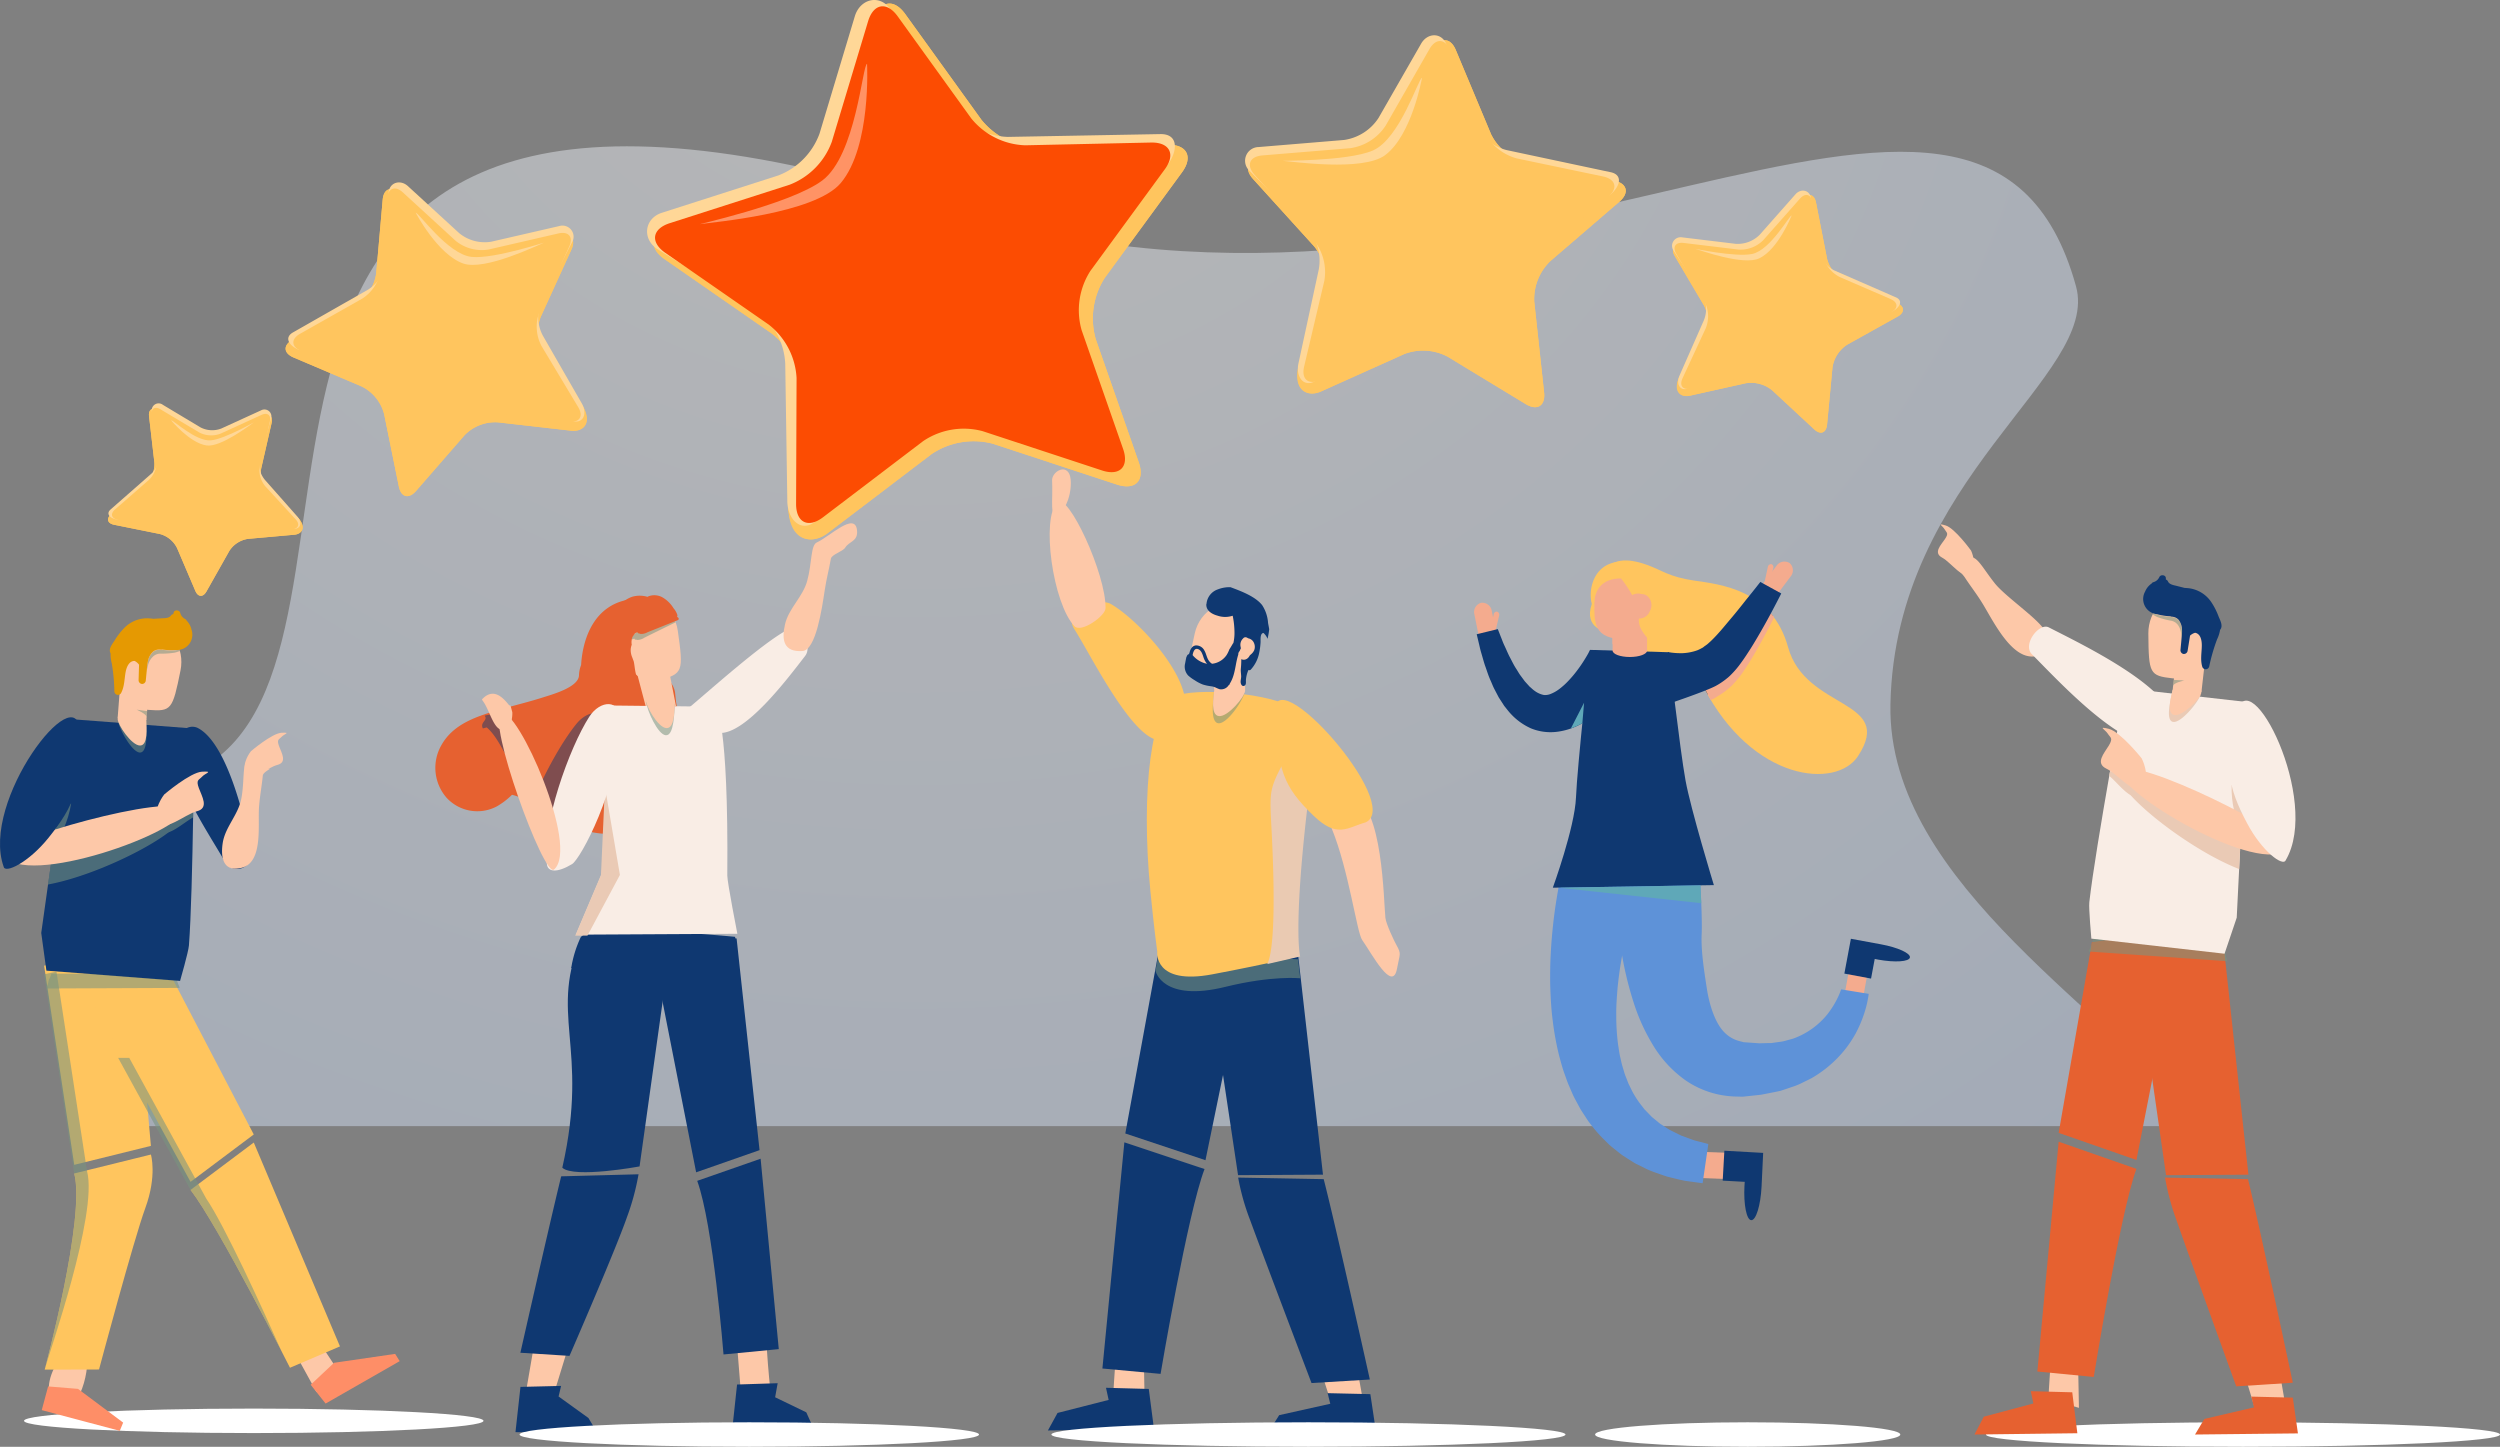 <svg xmlns="http://www.w3.org/2000/svg" xmlns:xlink="http://www.w3.org/1999/xlink" width="622.003" height="359.959" viewBox="0 0 622.003 359.959"><rect x="0" y="0" width="622.003" height="359.959" fill="#808080" stroke="none"/><defs><style>.a{opacity:0.43;}.b{fill:url(#a);}.c{fill:#fdc8a8;}.d{fill:#ffc55e;}.e,.l{fill:#0f3871;}.f,.h,.r{fill:#7a947f;}.f,.q{opacity:0.57;}.g{fill:#eacab2;}.h,.t{opacity:0.55;}.i{fill:#e66130;}.j{fill:#f9ede5;}.k{fill:#eacab5;}.l{opacity:0.48;}.m{fill:#f4ab8e;}.n{fill:#5e92d8;}.o{fill:#5fa8b8;}.p{fill:url(#b);}.s{fill:#fe8e67;}.u{fill:#e59902;}.v{fill:url(#c);}.w{fill:url(#d);}.x{fill:url(#e);}.y{fill:url(#f);}.z{fill:#ffd797;}.aa{fill:#fc4c02;}.ab{fill:#ff9365;}</style><radialGradient id="a" cx="0.368" cy="0.136" r="1.88" gradientTransform="translate(0.231 -0.122) scale(0.486 0.766)" gradientUnits="objectBoundingBox"><stop offset="0" stop-color="#fff"/><stop offset="0.784" stop-color="#d8e7ff"/><stop offset="1" stop-color="#cce0ff"/></radialGradient><linearGradient id="b" x1="-22.006" y1="0.5" x2="-19.833" y2="0.5" gradientUnits="objectBoundingBox"><stop offset="0" stop-color="#d6edff"/><stop offset="0.378" stop-color="#d9eeff"/><stop offset="0.637" stop-color="#e2f2ff"/><stop offset="0.861" stop-color="#f1f9ff"/><stop offset="1" stop-color="#fff"/></linearGradient><linearGradient id="c" x1="-15.339" y1="0.5" x2="-13.166" y2="0.5" xlink:href="#b"/><linearGradient id="d" x1="-17.402" y1="0.5" x2="-15.229" y2="0.5" xlink:href="#b"/><linearGradient id="e" x1="-20.783" y1="0.5" x2="-18.609" y2="0.5" xlink:href="#b"/><linearGradient id="f" x1="-27.272" y1="0.5" x2="-25.099" y2="0.5" xlink:href="#b"/></defs><g transform="translate(-324.931 -35.563)"><g class="a" transform="translate(354.12 71.962)"><path class="b" d="M365.639,322.366H877.311c-19-27.1-77.6-59.743-76.722-104.884,1.091-56.528,52.281-81.941,46.168-104.08-23.612-85.536-140.093,25.388-279.61-19.347C360.758,27.874,431.245,193.228,384.728,230.4,337.556,268.079,372.075,268.689,365.639,322.366Z" transform="translate(-359.435 -78.589)"/></g><g transform="translate(324.931 35.563)"><path class="c" d="M703.67,428.722l8.35-3.232,1.5,8.324-7.258,3Z" transform="translate(-374.575 -86.266)"/><path class="c" d="M645.48,415.733c1.4-.262,5.727.947,5.727.947l.338,17.444-7.825-2.174C643.72,431.942,644.481,415.919,645.48,415.733Z" transform="translate(-366.741 -84.757)"/><path class="d" d="M641.278,208.023c6.421,3.705,18.205,16.243,18.544,24.635a4.067,4.067,0,0,1-1.557,3.181c-.609,1.024-3.587,6.066-4.534,6.108-6.9.3-17.495-21.386-21.539-27.672C629.037,209.351,638.317,206.314,641.278,208.023Z" transform="translate(-364.897 -57.747)"/><path class="c" d="M631.6,209.88c-5.38-5.651-8.375-26.919-4.238-30.878,2.614-2.5,12.106,17.842,11.971,26.394C639.294,207.333,633.254,211.622,631.6,209.88Z" transform="translate(-364.271 -54.071)"/><path class="c" d="M630.742,175.318s.711-3.8-.753-5.008-3.832.66-3.739,2.386c.262,4.974-.761,9.788,1.624,8.206S630.742,175.318,630.742,175.318Z" transform="translate(-364.486 -53.124)"/><path class="c" d="M666.722,215.535c-2.259,10.076-2.166,10.634,3.841,12.977,4.154,1.624,9.17-1.565,11.2-7.115s.313-11.361-3.841-12.977S668.017,209.748,666.722,215.535Z" transform="translate(-369.455 -57.98)"/><path class="e" d="M669.19,304.477l8.62,57.484,21.132-.127-6.6-58.3Z" transform="translate(-369.782 -69.578)"/><path class="e" d="M700.365,371.219l-21.285-.389a58.352,58.352,0,0,0,3.045,10.752c3.054,8.358,15.211,40.37,15.211,40.37l14.508-.88C711.853,421.072,703.478,383.359,700.365,371.219Z" transform="translate(-371.027 -77.847)"/><path class="e" d="M655.373,304.685l-8.553,46.706,19.948,6.649,11.624-56.46Z" transform="translate(-366.844 -69.378)"/><path class="e" d="M665.773,367.109l-19.948-6.649-5.465,56.274,14.475,1.337C654.835,418.062,661.577,378.082,665.773,367.109Z" transform="translate(-366.082 -76.249)"/><path class="c" d="M672.608,230.463l7.7.076-.068-15.583-7.7-.076Z" transform="translate(-370.522 -58.945)"/><path class="f" d="M656.177,308.42l34.677,1.506.541,4.729s-6.988-.736-18.645,2.14c-15.684,3.866-17.359-3.984-17.359-3.984S655.982,309.63,656.177,308.42Z" transform="translate(-367.898 -71.26)"/><path class="d" d="M655.446,297.128s-.973,8.4,13.739,5.6c16.014-3.046,21.4-4.526,21.4-4.526s-.778-2.183-.22-12.8,3.68-43.483.626-47.527c-3.587-4.737-23.755-6.607-30.4-4.611s-9.28,23.67-6.861,48.7C654.609,291.012,655.446,297.128,655.446,297.128Z" transform="translate(-367.519 -60.322)"/><path class="g" d="M695.777,246.13a50.085,50.085,0,0,0-5.719,9.4c-1.489,3.333-1.565,5.059-1.379,9.788.093,2.394,1.971,31.013-.88,36.876l8.172-1.878s-1.76-6.548,1.819-37.316Z" transform="translate(-372.493 -62.337)"/><path class="c" d="M722.216,305.636c-1.108,6.133-6.209-3.6-8.671-7.089-1.345-1.9-3.282-17.224-7.605-27.824-2.013-4.924-.99-9.1,5.211-7.749,7.546,1.641,7.741,26.259,8.172,30.083.161,1.421,2.064,5.541,2.783,6.819C723.35,302.091,722.885,301.956,722.216,305.636Z" transform="translate(-374.631 -64.669)"/><path class="d" d="M712.309,265.995c-4.661,1.32-7.022,4.044-12.969-1.658-7.639-7.335-8.866-11.4-9.653-25.532C688.892,224.491,721.868,261.587,712.309,265.995Z" transform="translate(-372.531 -61.392)"/><path class="h" d="M672.565,233.26l7.555.634c-.761,2.419-4.441,7.665-6.472,7.5-2.225-.186-1.244-6.1-1.1-8.054A.246.246,0,0,0,672.565,233.26Z" transform="translate(-370.477 -61.444)"/><path class="c" d="M680.269,233.01c-.118,1.54-4.247,6.48-6.472,6.294s-1.345-4.831-1.227-6.37,1.963-2.166,4.188-1.98S680.387,231.47,680.269,233.01Z" transform="translate(-370.488 -61.135)"/><path class="h" d="M673.838,230.33l2.487,1.421s-2.9-.8-3.342-.118S673.838,230.33,673.838,230.33Z" transform="translate(-370.626 -61.147)"/><path class="e" d="M713.253,434.475l1.311,8.764-26.394.271,2.394-3.807,12.715-2.834-.66-2.639Z" transform="translate(-372.305 -87.612)"/><path class="e" d="M649.852,432.938l1.3,10.016-26.394.313,2.394-4.357,12.715-3.24-.66-3.02Z" transform="translate(-364.035 -87.369)"/><path class="e" d="M672.275,203.954a7.786,7.786,0,0,1,3.113-.524c2.521.947,6.1,2.25,7.851,4.441a9.186,9.186,0,0,1,1.48,4.391c.042.338.186.964.288,1.616a18.321,18.321,0,0,1-.414,2.394,3.829,3.829,0,0,0-.6-1.032,4.241,4.241,0,0,0-.431-.44c-.008,0-.017.008-.025.008-.846.186-.643,1.667-.677,2.31a17.5,17.5,0,0,1-.33,2.58,8.672,8.672,0,0,1-2.107,4.238.481.481,0,0,1-.575.085,7.45,7.45,0,0,0-.626,2.428c-.042.474.135,1.235-.372,1.489-.592.3-.914-.381-.947-.846-.034-.533.152-1.032.127-1.557-.025-.567-.119-1.125-.093-1.692a25.028,25.028,0,0,0,.127-2.521c.042.017.076.042.118.059a1.423,1.423,0,0,0,1.007,0A1.737,1.737,0,0,0,680,220.7c.076-.118.144-.237.228-.355.11-.093.22-.186.322-.279a2.905,2.905,0,0,0,.719-.947,2.351,2.351,0,0,0-.034-1.777,1.907,1.907,0,0,0-1.455-1.193,2.2,2.2,0,0,0-.389-.211.725.725,0,0,0-.871.237,2.133,2.133,0,0,0-.651,1.937v.025a.108.108,0,0,0,.008.051.43.43,0,0,1,.008.178.311.311,0,0,1,.025.372,4.844,4.844,0,0,0-.254.567,1.5,1.5,0,0,0-.262.389,1.052,1.052,0,0,0-.076.482c-.753,2.31-.719,4.89-1.98,7.022-.042.068-.085.135-.127.195a.369.369,0,0,1-.254.364,2.211,2.211,0,0,1-2.276,1.057,8.679,8.679,0,0,1-1.117-.474,4.52,4.52,0,0,0-1.007-.262,11.588,11.588,0,0,1-2.073-.44,10.055,10.055,0,0,1-2-1.049,10.192,10.192,0,0,1-1.624-1.176,3.256,3.256,0,0,1-.761-3.071c.085-.516.195-1.024.3-1.531a2.735,2.735,0,0,0,.254-.525,2.967,2.967,0,0,0,.812-.634,6.279,6.279,0,0,0,3.494,2.69,5.037,5.037,0,0,0,5.44-2.022,7.531,7.531,0,0,0,.7-1.438c.313-.457.592-.947.854-1.4a.372.372,0,0,1,.135-.144,11.15,11.15,0,0,0,.279-2.809,21.128,21.128,0,0,0-.44-3.985.107.107,0,0,1-.051-.008,5.842,5.842,0,0,1-3.722-.025c-1.362-.372-2.842-1.21-2.792-2.783a.4.4,0,0,1,.051-.186A4.168,4.168,0,0,1,672.275,203.954Z" transform="translate(-369.228 -57.332)"/><path class="e" d="M667.091,220.367a2.269,2.269,0,0,1,2.14,1.218c.5.821.592,1.819,1.151,2.606a3.954,3.954,0,0,0,2.25,1.447c.55.152.245.947-.3.8a5.076,5.076,0,0,1-2.039-1.091,4.832,4.832,0,0,1-1.277-2.09c-.237-.694-.491-1.6-1.235-1.937-.956-.44-1.269.609-1.43,1.294-.127.533-.948.195-.829-.33C665.721,221.45,666.1,220.5,667.091,220.367Z" transform="translate(-369.604 -59.78)"/><path class="i" d="M500.392,220.506c9.145-1.692,5.854-15.735-3.249-14.052-7.986,1.48-11.184,8.959-11.624,16.26a7.456,7.456,0,0,0-.525,2.555c-.1,2.995-6.8,4.788-9.086,5.524-4.8,1.531-9.737,2.555-14.5,4.2-4.348,1.5-8.333,3.511-10.659,7.665a11.312,11.312,0,0,0,1.328,13.087,10.375,10.375,0,0,0,12.4,2.166,17.876,17.876,0,0,0,3.849-2.927c2.758.626,5.287,2.453,7.758,3.976,4.441,2.732,9.137,5.169,14.415,5.66,10.558.99,20.075-6.319,22.689-16.387a7,7,0,0,0-4.145-8.417,7.375,7.375,0,0,0-1.21-1.785,5.5,5.5,0,0,0,.465-.694c.245-.558.5-1.125.744-1.683a7.239,7.239,0,0,0,.118-3.68c-.093-.854-.186-1.709-.279-2.555a5.457,5.457,0,0,0-1.252-2.589,5.344,5.344,0,0,0-2.03-1.946,5.465,5.465,0,0,0-2.6-.9,5.384,5.384,0,0,0-2.766.034c-.118.034-.237.076-.355.11a20.723,20.723,0,0,1,.2-2.648c.085-.33.161-.668.228-1.007C500.68,219.922,500.705,219.939,500.392,220.506Z" transform="translate(-340.942 -57.238)"/><path class="j" d="M546.342,215.619c-6.277,3.375-18.916,14.737-24.939,19.787-.914.77,4.881,3.274,5.7,4a3.2,3.2,0,0,0,2.318,1.819c6.548.465,16.979-13.426,21.4-19.144C552.906,219.392,549.235,214.063,546.342,215.619Z" transform="translate(-350.512 -58.871)"/><path class="c" d="M485.708,421.135l-7.927-3.215L475.04,433.9l6.48.88Z" transform="translate(-344.602 -85.1)"/><path class="c" d="M543.424,409.248c-1.345-.169-8.164,1.43-8.164,1.43l1.819,22.554,7.605,1.235C541.926,410.246,543.686,409.282,543.424,409.248Z" transform="translate(-352.503 -83.762)"/><path class="c" d="M516.646,214.717c1.438,10.118,1.311,10.651-4.611,12.275-4.095,1.125-8.671-2.555-10.219-8.214s.516-11.15,4.611-12.275S515.817,208.905,516.646,214.717Z" transform="translate(-348.006 -57.762)"/><path class="e" d="M512.983,302.433l-7.952,56.773s-16.277,3.012-19.221.321c6.929-30.421-3.841-38.187,5.186-58.042C493.263,296.486,512.983,302.433,512.983,302.433Z" transform="translate(-345.908 -68.997)"/><path class="e" d="M483.952,370.368l19.246-.508a60.569,60.569,0,0,1-2.893,10.7c-2.9,8.316-14.288,34.482-14.288,34.482l-12.216-.778C473.8,414.257,481,382.448,483.952,370.368Z" transform="translate(-344.328 -77.697)"/><path class="e" d="M532.425,302.871l5.71,52.67-15.777,5.516-11.6-58.947Z" transform="translate(-349.159 -69.384)"/><path class="e" d="M529.026,303.5l.211,1.98-40.987,5.812a28.364,28.364,0,0,1,2.309-7.571C492.378,299.933,529.026,303.5,529.026,303.5Z" transform="translate(-346.131 -70.419)"/><path class="e" d="M524.47,370.787l15.777-5.507,4.518,47.375-13.747,1.328C531.018,413.974,528.455,381.709,524.47,370.787Z" transform="translate(-351.004 -76.992)"/><path class="c" d="M516.9,235.771l-6.945,2.318-3.494-13.273,8.087-1.015Z" transform="translate(-348.721 -60.126)"/><path class="j" d="M529.77,293.439l-40.15.22,6.421-15.1,1.887-41.918,26.53.3s3.147,3.325,2.809,42.011C527.249,280.58,529.77,293.439,529.77,293.439Z" transform="translate(-346.315 -61.113)"/><g transform="translate(143.11 195.76)"><path class="k" d="M496.032,282.188l.99-21.928,3.722,21.928-8.071,15.092-3.054.017Z" transform="translate(-489.62 -260.26)"/></g><g transform="translate(119.954 177.376)"><path class="l" d="M467.485,239.632c.288.99.457,1.667.457,1.667a7.414,7.414,0,0,1-.1,1.531c2.589,3.265,6.04,10.177,8.561,17.207a39.406,39.406,0,0,1-7.47-9.864c-1.447-2.513-2.8-5.33-4.932-7.191-.322.085-.651.169-.973.245-.8-1.557,1.32-1.971.474-3.13-.127-.178,3.6-.618,3.6-.618Z" transform="translate(-462.844 -239.373)"/><path class="l" d="M496.311,244.1a67.576,67.576,0,0,1-7.563,21.6,20.543,20.543,0,0,1-10.025-4.678c-.186-.161-.355-.338-.533-.5,3.147-7.436,7.411-14.762,10.625-18.62C491.937,238.166,497.157,238.242,496.311,244.1Z" transform="translate(-465.208 -239.354)"/></g><path class="j" d="M481.455,276.5c.271,1.81,2.462,2.14,6.26-.144,2-1.2,11.615-18.561,11.987-35.4.135-5.922-5.059-5.372-7.707-1.277C487.038,247.354,480,266.871,481.455,276.5Z" transform="translate(-345.369 -61.376)"/><path class="h" d="M517.094,236.972l-7.174-.592c.338,2.5,2.986,8.24,4.915,8.4,2.115.178,2.106-5.786,2.267-7.732C517.1,237.023,517.094,237,517.094,236.972Z" transform="translate(-349.197 -61.849)"/><path class="c" d="M509.859,235.463c-.127,1.531,2.986,7.047,5.1,7.216s2-4.526,2.132-6.057-1.506-2.445-3.621-2.623S509.986,233.94,509.859,235.463Z" transform="translate(-349.189 -61.525)"/><path class="e" d="M473.7,432.345l-1.244,11.26,20.43.271-2.276-3.79-7.428-5.355.626-2.631Z" transform="translate(-344.207 -87.284)"/><path class="e" d="M535.684,431.63l-1.244,11.607,20.743.364-2.276-5.05-7.749-3.748.626-3.5Z" transform="translate(-352.303 -87.161)"/><path class="c" d="M564.539,191.139c-.592.956-3.367,1.683-3.562,2.758-.508,2.9-1.083,4.864-1.523,7.791-.685,4.509-2.174,14.923-5.524,15.168-4.67.338-5.279-2.7-4.357-6.666s4.416-6.776,5.516-10.786c1.227-4.484.821-8.857,2.4-9.568,3.113-1.379,9.492-7.741,9.991-3.037C567.779,189.625,565.554,189.5,564.539,191.139Z" transform="translate(-354.254 -54.882)"/><path class="h" d="M505.916,217.742c-.025-.042-.034-.085-.059-.127s-.152-.254-.237-.372a.411.411,0,0,1,.068-.161,9.715,9.715,0,0,1,2.707-1.98,26.694,26.694,0,0,1,4.543-2.377c.677-.262,1.354-.525,2.022-.812.186-.085.474-.211.745-.313l-.127.076,1.125,1.768c-.017.008-.025.025-.042.034-1.692.838-3.384,1.667-5.084,2.5-.88.431-1.76.863-2.631,1.3a3.207,3.207,0,0,1-1.8.575,1.268,1.268,0,0,1-.271-.085.34.34,0,0,1-.44-.245A1.332,1.332,0,0,0,505.916,217.742Z" transform="translate(-348.606 -58.631)"/><path class="i" d="M503.419,227.435a.373.373,0,0,1-.093-.279,6.663,6.663,0,0,0-.821-2.868c-.381-.931-.753-1.87-1.108-2.817q-1.142-3.02-2.115-6.1a.349.349,0,0,1,.068-.347,7.459,7.459,0,0,1,.2-3.536,10.1,10.1,0,0,1,2.225-3.079,7.375,7.375,0,0,1,3.206-2.25,6.745,6.745,0,0,1,3.688-.034.278.278,0,0,1,.11.059,2.524,2.524,0,0,1,.338-.169,4.157,4.157,0,0,1,3.426.279A7.8,7.8,0,0,1,515.3,209a4.848,4.848,0,0,1,.956,1.684.722.722,0,0,1-.1.508c.4.025.643.6.2.778q-2.487.99-4.974,1.988l-2.58,1.032a2.991,2.991,0,0,1-1.751.4,1.151,1.151,0,0,1-.254-.11.352.352,0,0,1-.415-.279,1.269,1.269,0,0,0-.668.262c-.22.279-.431.575-.626.88a3.825,3.825,0,0,0-.186,1.954,3.725,3.725,0,0,0-.254,1.523,4.823,4.823,0,0,0,.237,1.244c.034.1.076.2.118.3-.051-.127-.051-.135-.017-.042s.068.178.1.271c.085.22.161.44.254.66.3.736.364,3.824,1.074,4.086-.821,1.447-1.337.347-2.267,1.726C503.858,228.3,503.156,227.883,503.419,227.435Z" transform="translate(-347.727 -57.675)"/><path class="c" d="M481.464,278.086c6.463-5.55-9.077-40.4-13.062-38.915C464.57,240.593,478.926,280.269,481.464,278.086Z" transform="translate(-343.622 -61.746)"/><path class="c" d="M470.046,237.111c-.127-.051-.3-.042-.389-.152-1.54-1.929-3.917-4.424-6.717-1.387a3.2,3.2,0,0,0,.3.482c1.658,2.267,2.733,7.563,5.11,7.03s2.149-4.314,2.149-4.314S470.334,238.1,470.046,237.111Z" transform="translate(-343.033 -61.55)"/><g transform="translate(366.779 139.438)"><path class="d" d="M793.094,193.619c3.782,1.354,5.364,2.961,11.734,3.908s19.381,2.174,23.349,16.556c4.348,15.786,26.716,12.85,17.4,27.122-5.38,8.248-26.251,6.345-38.4-17.148-4.7-9.1-15.727-2.428-18.374-9.559s-5.685-4.247-5.685-4.247-5.88-.694-3.773-6.912C781.462,197.1,782.046,189.668,793.094,193.619Z" transform="translate(-750.085 -192.513)"/><rect class="m" width="6.895" height="4.67" transform="translate(91.949 109.164) rotate(-79.759)"/><rect class="m" width="6.522" height="9.145" transform="translate(55.213 153.621) rotate(-87.845)"/><rect class="m" width="8.578" height="16.082" transform="translate(34.439 10.361)"/><path class="m" d="M786.415,195.25a6.423,6.423,0,0,0-.905.068v18.425c.3.008.584.034.905.034,4.34,0,7.851-4.145,7.851-9.263S790.755,195.25,786.415,195.25Z" transform="translate(-751.105 -192.935)"/><path class="m" d="M780.17,203.073c0,5.118-.3,9.263,7.851,9.263,4.34,0,7.851-4.145,7.851-9.263s-3.519-9.263-7.851-9.263S780.17,197.964,780.17,203.073Z" transform="translate(-750.282 -192.713)"/><path class="m" d="M829.616,198.438a2.391,2.391,0,0,0,.237,3.359h0a2.4,2.4,0,0,0,3.291-.711l3.384-4.509a2.4,2.4,0,0,0-.237-3.359h0a2.4,2.4,0,0,0-3.291.711Z" transform="translate(-757.811 -192.561)"/><path class="m" d="M829.98,199.048a.792.792,0,0,0,.389,1.041h0a.8.8,0,0,0,.931-.609l1.041-4.814a.792.792,0,0,0-.389-1.041h0a.8.8,0,0,0-.931.618Z" transform="translate(-757.946 -192.68)"/><path class="m" d="M750.339,212.553a2.387,2.387,0,0,1-1.658,2.927h0a2.388,2.388,0,0,1-2.665-2.056L744.9,207.9a2.387,2.387,0,0,1,1.658-2.927h0a2.388,2.388,0,0,1,2.665,2.056Z" transform="translate(-744.841 -194.426)"/><path class="m" d="M750.6,213.294a.8.8,0,0,1-.8.778h0a.8.8,0,0,1-.575-.956l1.134-4.788a.8.8,0,0,1,.8-.778h0a.8.8,0,0,1,.575.956Z" transform="translate(-745.515 -194.829)"/><path class="n" d="M807.476,286.482s.558,9.187.364,13.172c-.178,3.951.55,8.722,1.244,13.223.66,4.492,2.14,8.815,4.281,11.057a8.05,8.05,0,0,0,4.1,2.369l.668.169.085.025c-.152,0,.372.008-.338,0h.034l.068.008.271.017.541.034,2.149.152,1.066.076a2.767,2.767,0,0,0,.448.008l.381-.017c.516-.008,1.024-.025,1.531-.034h.77l.8-.118c.541-.076,1.074-.152,1.607-.22a9.525,9.525,0,0,0,1.523-.355c.491-.135,1-.254,1.48-.4a19.144,19.144,0,0,0,4.957-2.622,19.568,19.568,0,0,0,3.562-3.384,22.488,22.488,0,0,0,2.157-3.282,19.635,19.635,0,0,0,1.066-2.293c.093-.254.161-.448.211-.575.034-.076.051-.118.051-.118l6.852,1.117s-.017.144-.059.415c-.034.211-.076.558-.161.956a26.081,26.081,0,0,1-.863,3.384,31.037,31.037,0,0,1-2.106,4.991,28.164,28.164,0,0,1-4.2,5.82,29.453,29.453,0,0,1-6.81,5.4c-.677.364-1.387.694-2.1,1.041a17.5,17.5,0,0,1-2.2.964c-.761.254-1.531.516-2.3.778l-1.184.389-1.277.271c-.863.169-1.734.338-2.614.516-.414.068-.956.195-1.269.211l-1.066.118-2.14.228-.541.059-.271.025-.068.008h-.626l-1.5-.034a22.988,22.988,0,0,1-12.089-3.934,29.041,29.041,0,0,1-8.274-8.925,48.345,48.345,0,0,1-4.45-9.551,86.321,86.321,0,0,1-3.8-16.784c-.634-4.873-.863-8.908-.964-11.784-.051-1.43-.059-2.58-.059-3.384.017-.854.025-1.32.025-1.32Z" transform="translate(-751.245 -206.658)"/><path class="n" d="M789.515,288.166s-.093.254-.271.728c-.186.516-.457,1.294-.787,2.335-.66,2.056-1.557,5.084-2.4,8.764-.423,1.836-.837,3.841-1.193,5.964-.372,2.123-.66,4.357-.9,6.666-.186,2.3-.372,4.687-.33,7.064a54.97,54.97,0,0,0,.448,7.106c.195,1.142.321,2.326.609,3.418.127.55.237,1.125.381,1.667l.482,1.6a11.129,11.129,0,0,0,.541,1.548c.195.508.389,1.007.584,1.506.482.922.888,1.912,1.421,2.758a20.834,20.834,0,0,0,1.658,2.462c.3.381.592.761.88,1.142l.981,1.007c.33.33.626.677.964.981.355.288.7.567,1.041.846s.668.575,1.015.821c.364.228.727.457,1.074.685a13.946,13.946,0,0,0,2.09,1.218c.7.347,1.37.677,2,.99,1.354.465,2.5.964,3.511,1.252,2.047.533,3.223.837,3.223.837l-1.421,9.763s-1.5-.211-4.128-.567c-1.32-.211-2.91-.66-4.746-1.091-.905-.3-1.87-.651-2.893-1.007a22.157,22.157,0,0,1-3.155-1.37c-.541-.271-1.1-.541-1.667-.812-.55-.3-1.091-.668-1.65-1.015s-1.125-.719-1.7-1.091c-.558-.389-1.091-.846-1.65-1.286s-1.117-.888-1.667-1.37c-.516-.516-1.032-1.032-1.565-1.557a31.754,31.754,0,0,1-2.978-3.443,18.624,18.624,0,0,1-1.337-1.895c-.423-.651-.863-1.3-1.277-1.98-.372-.685-.744-1.379-1.117-2.073a19.605,19.605,0,0,1-1.032-2.123c-.313-.719-.626-1.447-.939-2.174-.288-.736-.533-1.472-.8-2.216-.558-1.48-.93-2.986-1.354-4.492a71.2,71.2,0,0,1-1.65-8.993c-.389-2.969-.516-5.863-.609-8.654-.051-2.783-.008-5.473.135-8,.127-2.529.338-4.907.575-7.1.474-4.382,1.108-7.994,1.607-10.549.245-1.277.474-2.293.643-3.012.186-.744.279-1.151.279-1.151Z" transform="translate(-748.282 -206.338)"/><path class="e" d="M767.97,277.987l40.065-.643s-5.753-18.857-7.055-26.064c-1.43-7.91-4.145-31.876-4.145-31.876l-19.61-.584s-3.189,29.025-3.494,36.715C773.435,263.005,767.97,277.987,767.97,277.987Z" transform="translate(-748.403 -196.565)"/><path class="e" d="M784.065,224.941s-.135.186-.4.533c-.254.33-.618.8-1.091,1.37a46.833,46.833,0,0,1-4.23,4.5,37.459,37.459,0,0,1-3.24,2.716,25.573,25.573,0,0,1-4.2,2.572,16.413,16.413,0,0,1-5.5,1.641,12.862,12.862,0,0,1-6.319-.871,15.339,15.339,0,0,1-4.9-3.485c-.66-.677-1.167-1.4-1.743-2.09-.465-.719-.922-1.43-1.379-2.132-.372-.719-.745-1.421-1.1-2.106s-.609-1.379-.905-2.039c-.609-1.32-.964-2.6-1.4-3.756-.389-1.167-.66-2.242-.947-3.189s-.44-1.785-.618-2.47c-.321-1.37-.508-2.149-.508-2.149l5.245-1.286s.279.7.761,1.937c.254.609.508,1.379.9,2.191s.778,1.777,1.277,2.758c.524.956,1.015,2.056,1.683,3.054.33.508.626,1.066.99,1.557s.727.981,1.1,1.489l1.2,1.328c.431.347.837.778,1.26,1.057a5.716,5.716,0,0,0,2.31,1.032,3.727,3.727,0,0,0,1.8-.321,8.934,8.934,0,0,0,2.1-1.227,17.131,17.131,0,0,0,2.2-2,27.857,27.857,0,0,0,1.937-2.267,35.417,35.417,0,0,0,2.614-3.891c.288-.482.491-.863.609-1.108a1.287,1.287,0,0,0,.093-.212c.042-.076.059-.11.059-.11Z" transform="translate(-744.956 -195.622)"/><path class="e" d="M815.962,225.223c.3-.22.617-.457.956-.744l.474-.406.33-.313a23.983,23.983,0,0,0,2.842-3.392c.8-1.108,1.514-2.208,2.191-3.3s1.32-2.157,1.92-3.2c1.2-2.081,2.267-4.027,3.164-5.71.025-.051.051-.093.076-.144a19.279,19.279,0,0,0-5.431-4.746c-.288.364-.584.736-.905,1.134-1.125,1.464-2.462,3.155-3.917,4.907-.727.871-1.447,1.785-2.208,2.656s-1.531,1.751-2.293,2.513c-.381.415-.753.719-1.108,1.049a3.889,3.889,0,0,1-.482.381l-.228.169-.059.042-.017.008c-.025.025.228-.211.118-.11l-.008.008-.042.034-.178.144-.355.288a1.287,1.287,0,0,1-.169.093l-.381.212a8.02,8.02,0,0,1-.905.431,12.3,12.3,0,0,1-3.731.753,18.194,18.194,0,0,1-2.978-.152c-.7-.11-1.032-.178-.812-.127l-.245,2.563c3.426.389,6.945,1.227,9.12,5.431.321.626.66,1.227.99,1.827a24.37,24.37,0,0,0,2.377-1.083A19.376,19.376,0,0,0,815.962,225.223Z" transform="translate(-753.58 -194.17)"/><path class="m" d="M816.129,226.636c.3-.237.618-.482.964-.8l.482-.431.338-.338a25.816,25.816,0,0,0,2.868-3.612c.8-1.184,1.531-2.352,2.216-3.511s1.328-2.293,1.937-3.4c1.218-2.208,2.3-4.289,3.2-6.074l.076-.152a19.745,19.745,0,0,0-5.5-5.05c-.288.381-.592.787-.914,1.21-1.142,1.565-2.487,3.367-3.959,5.22-.736.922-1.463,1.9-2.233,2.826-.761.939-1.548,1.861-2.318,2.673-.389.44-.753.761-1.117,1.117a3.487,3.487,0,0,1-.491.4l-.228.178-.059.042-.017.008c-.025.025.237-.228.118-.118l-.008.008-.042.034-.178.152-.364.3c-.093.076-.118.059-.178.1l-.381.228c-.3.178-.609.321-.914.465a11.911,11.911,0,0,1-3.773.8,17.525,17.525,0,0,1-3.012-.161c-.711-.118-1.049-.195-.829-.135l-.245,2.732c3.46.415,7.664,1.159,9.864,5.634.33.668.668,1.311,1.007,1.946a10.177,10.177,0,0,0,1.76-1.007A15.933,15.933,0,0,0,816.129,226.636Z" transform="translate(-753.578 -194.17)"/><path class="e" d="M829.779,201.708s-1.1,2.2-2.834,5.423c-.871,1.616-1.912,3.485-3.088,5.482-.592,1-1.2,2.03-1.87,3.071s-1.354,2.1-2.132,3.164a23.147,23.147,0,0,1-2.766,3.257l-.321.3-.465.389c-.33.279-.634.508-.931.719a16.714,16.714,0,0,1-1.861,1.176c-2.546,1.387-13.087,4.949-13.231,4.907l1.286-13.307c-.212-.051.11.017.8.118a18.266,18.266,0,0,0,2.9.152,12.5,12.5,0,0,0,3.638-.719,9.213,9.213,0,0,0,.88-.415l.364-.2a.9.9,0,0,0,.169-.093l.347-.279.178-.135.042-.034.008-.008c.11-.1-.144.127-.11.1l.017-.008.051-.042.22-.161a3.575,3.575,0,0,0,.474-.364c.347-.321.7-.609,1.083-1.007.744-.728,1.5-1.565,2.233-2.411s1.447-1.717,2.157-2.555c1.421-1.675,2.724-3.3,3.824-4.712,2.276-2.783,3.731-4.678,3.731-4.678Z" transform="translate(-753.38 -193.488)"/><path class="d" d="M786.656,197.043a28.388,28.388,0,0,1,4.424,7.783c.694,1.971-1.43,2.995,2.284,7.208,9.813,0,3.646-14.119,3.646-14.119s-1.134-5.084-9.881-5.084-8.9,9.94-7.115,11.725C780.007,204.555,778.924,197.043,786.656,197.043Z" transform="translate(-750.119 -192.562)"/><path class="m" d="M785.55,218.74c0,.88,1.92,1.59,4.289,1.59s4.289-.711,4.289-1.59-1.92-1.59-4.289-1.59S785.55,217.861,785.55,218.74Z" transform="translate(-751.111 -196.308)"/><path class="e" d="M853.71,312.443l1.624-8.663s7.216,1.337,7.512,1.387c4.154.761,7.368,2.225,7.174,3.274s-3.714,1.286-7.868.533q-.457-.076-.888-.178l-.914,4.89Z" transform="translate(-761.609 -209.651)"/><path class="e" d="M823.344,374.857c.017-.338.042-.668.068-1l-5.482-.3.414-7.445,9.653.541s-.355,7.7-.4,8.426c-.237,4.653-1.387,8.375-2.563,8.316S823.1,379.519,823.344,374.857Z" transform="translate(-756.098 -219.252)"/><path class="m" d="M791.006,204.386a2.954,2.954,0,0,0,.99,3.959,2.833,2.833,0,0,0,3.621-1.734,2.954,2.954,0,0,0-.99-3.959C793.35,202.034,791.734,202.812,791.006,204.386Z" transform="translate(-751.898 -194.042)"/><path class="m" d="M789.785,204.118a2.588,2.588,0,1,0,3.621-1.726A2.876,2.876,0,0,0,789.785,204.118Z" transform="translate(-751.709 -194.003)"/><path class="o" d="M769.68,288.654l35.277-.584.212,4.441Z" transform="translate(-748.667 -207.231)"/><path class="o" d="M773.26,240.779a28.6,28.6,0,0,0,2.868-1.3l.432-5.127Z" transform="translate(-749.218 -198.957)"/></g><path class="p" d="M446.315,441.815c0,1.683-25.591,3.046-57.162,3.046s-57.162-1.362-57.162-3.046,25.591-3.046,57.162-3.046S446.315,440.132,446.315,441.815Z" transform="translate(-326.018 -88.311)"/><path class="c" d="M348.672,422.347c-1.929-7.8-12.833,6.607-8.274,11.649C346.109,440.307,349.713,426.551,348.672,422.347Z" transform="translate(-327.143 -85.432)"/><path class="c" d="M412.512,412.239c-1.26.423-4.162,3.452-4.162,3.452l8.181,14.9,5.254-5.457C421.784,425.123,413.409,411.934,412.512,412.239Z" transform="translate(-337.779 -84.224)"/><path class="c" d="M375.375,225.659c-1.971,9.8-2.25,10.262-8.037,9.813-4-.3-6.886-5.194-6.446-10.922s4.035-10.118,8.037-9.813S376.509,220.033,375.375,225.659Z" transform="translate(-330.463 -58.858)"/><path class="d" d="M360.107,305.32,364.472,355,345.4,359.716l-7.5-49.549Z" transform="translate(-326.928 -69.904)"/><path class="d" d="M345.42,368.762,364.5,364.05s1.573,5.2-1.387,13.3-11.522,40.184-11.522,40.184l-13.527.034S348.3,379.777,345.42,368.762Z" transform="translate(-326.953 -76.802)"/><path class="f" d="M348.585,359.909l-7.605-49.659-3.079.677,7.5,49.54c2.885,11.015-7.36,48.8-7.36,48.8h0C338.983,405.6,351.368,370.551,348.585,359.909Z" transform="translate(-326.928 -68.516)"/><path class="d" d="M370.427,312.1l21.361,40.962-15.727,11.793L349.1,315.687Z" transform="translate(-328.653 -70.808)"/><path class="d" d="M380.97,372.313,396.7,360.52l21.445,50.725-12.436,5.313C405.706,416.549,387.932,381.322,380.97,372.313Z" transform="translate(-333.562 -76.259)"/><path class="f" d="M381.582,370.611,362.446,335.63H359.68l18.011,32.849c5.5,7.115,17.74,30.59,22.638,40.141C395.363,397.462,386.142,377.286,381.582,370.611Z" transform="translate(-330.283 -72.425)"/><rect class="c" width="7.174" height="15.16" transform="translate(30.434 163.478) rotate(4.387)"/><path class="f" d="M370.751,314.37H339.805a5.832,5.832,0,0,1-.491,1.252c-.042.135-.127.245-.178.372-.051.228-.093.448-.127.677a7.9,7.9,0,0,1-.55,1.413l33.188-.144s.017-.076.051-.178A9.353,9.353,0,0,1,370.751,314.37Z" transform="translate(-327.014 -72.145)"/><path class="e" d="M371.6,305.483l-33.255-2.555-1.286-9.382,7.478-53.186L375.1,242.7s-.22,39.888-1.294,53.948C373.682,298.267,371.6,305.483,371.6,305.483Z" transform="translate(-326.799 -61.429)"/><g class="q" transform="translate(11.936 199.932)"><path class="r" d="M371.847,268.04h-5.321c-6.844,1.176-18.341,5.135-27.063,8.917l.271,4.052-.694,4.924c13.874-2.546,34.533-13.62,33.3-17.359A.994.994,0,0,0,371.847,268.04Z" transform="translate(-339.04 -265.798)"/><path class="r" d="M339.54,265.39v12.571c2.868-4.509,4.619-8.13,5.338-12.571Z" transform="translate(-339.117 -265.39)"/><path class="r" d="M380.07,268.04h-8.908a5.088,5.088,0,0,0,.4,4.2c1.675,2.538,5.5-1.311,8.51-3.012Z" transform="translate(-343.947 -265.798)"/></g><path class="c" d="M325.8,278.346c5.389,8.561,45.606-6.032,44.422-11.057C369.077,262.433,323.673,274.979,325.8,278.346Z" transform="translate(-325.053 -65.649)"/><path class="e" d="M325.844,277.58c.347,1.743,6.176-1,11.175-7.225,6.421-8,8.333-12.8,7.749-26.5C344.176,229.994,319.99,261.21,325.844,277.58Z" transform="translate(-324.931 -61.931)"/><path class="e" d="M395.169,274.531c-1.32-8.561-6.049-27.68-13.349-31.166a3.154,3.154,0,0,0-3.274.567,3.479,3.479,0,0,0-2.386,2.157c-2.352,7.622,8.5,23.484,12.554,30.59A3.446,3.446,0,0,0,395.169,274.531Z" transform="translate(-332.77 -62.32)"/><path class="c" d="M397.675,252.25a9.078,9.078,0,0,1-1,.634c-1.5.8-.787,5.05-1.658,9.517-.787,4-4,7-4.611,10.938s.288,7.343,4.729,6.2c5.406-1.387,3.959-10.752,4.306-15.211.228-2.885.643-4.847.931-7.715.059-.609.956-1.167,1.81-1.717A5.613,5.613,0,0,1,397.675,252.25Z" transform="translate(-334.989 -63.63)"/><path class="s" d="M338.792,432.25l7.436.609,11.235,8.392-.846,2.047-19.407-5.152Z" transform="translate(-326.822 -87.307)"/><path class="s" d="M416.3,430.361l5.82-5.465,15.2-2.216,1.125,1.81L420.014,435.04Z" transform="translate(-339.004 -85.833)"/><path class="c" d="M372.876,262.054s6.463-5.516,9.416-5.668.8.364,0,1.244-1.573.728-.8,2.842,2.589,4.966-.508,5.77-8.028,5.4-9.593,2.513C369.806,265.877,372.876,262.054,372.876,262.054Z" transform="translate(-332.016 -64.39)"/><path class="c" d="M398.433,249.888s5.245-4.484,7.648-4.6.651.3,0,1.007-1.277.592-.651,2.309,2.106,4.035-.415,4.687-6.514,4.382-7.791,2.039S398.433,249.888,398.433,249.888Z" transform="translate(-336.009 -62.978)"/><g class="t" transform="translate(36.444 161.603)"><path class="r" d="M376.224,221.54a6.009,6.009,0,0,1-.981.178,14.8,14.8,0,0,1-3.35-.118.905.905,0,0,1-.271.051,2.428,2.428,0,0,0-1.912.423,4.489,4.489,0,0,0-1.193,1.8,12.123,12.123,0,0,0-.4,2.529l-.11,1.142a12.319,12.319,0,0,1,.516-2.529,4.349,4.349,0,0,1,1.193-1.8,2.714,2.714,0,0,1,1.971-.643,21.03,21.03,0,0,0,3.392-.262c.4-.093.829-.271,1.252-.381Z" transform="translate(-368.01 -221.54)"/></g><path class="u" d="M377.55,214.927a4.456,4.456,0,0,0-1.218-2.25.73.73,0,0,0-.364-.406,2.323,2.323,0,0,1-1.218-1.523c-.195-.778-1.514-.863-1.658,0-.017.1-.042.195-.068.3a.9.9,0,0,0-.592.355c-.474.719-1.624.651-2.377.7-.668.042-1.328.076-2,.118-.212-.025-.423-.059-.634-.076a7.935,7.935,0,0,0-6.59,2.343,16.8,16.8,0,0,0-2.394,3.1c-.525.829-1.557,2.013-1.091,3.079a.931.931,0,0,0,.076.118,8.587,8.587,0,0,0,.288,2.487,46.621,46.621,0,0,1,.651,6.954.893.893,0,0,0,1.667.474c.837-1.59.812-3.342,1.108-5.093.22-1.294.829-2.91,2.25-2.91a3.075,3.075,0,0,1,1.117.947c-.042,1.277-.076,2.563-.118,3.841a.936.936,0,0,0,.9.947.948.948,0,0,0,.9-.947c.093-.939.178-1.87.271-2.8a12.285,12.285,0,0,1,.406-2.555,4.349,4.349,0,0,1,1.193-1.8,2.462,2.462,0,0,1,1.912-.423.906.906,0,0,0,.271-.051,15.307,15.307,0,0,0,3.35.118,3.82,3.82,0,0,0,3.968-5.042Z" transform="translate(-329.906 -58.259)"/><path class="h" d="M366.685,242.03H359.63c.533,2.411,3.587,7.8,5.473,7.8,2.073,0,1.582-5.82,1.582-7.732A.182.182,0,0,0,366.685,242.03Z" transform="translate(-330.275 -62.597)"/><path class="c" d="M359.53,241.1c0,1.506,3.485,6.632,5.566,6.632s1.582-4.585,1.582-6.083-1.667-2.267-3.748-2.267S359.53,239.6,359.53,241.1Z" transform="translate(-330.26 -62.243)"/><path class="h" d="M367.719,239.182l-2.639-.372s2.589,1.1,2.521,1.887S367.719,239.182,367.719,239.182Z" transform="translate(-331.115 -62.253)"/><path class="v" d="M1017.781,445.845c0,1.683-28.628,3.046-63.956,3.046s-63.956-1.362-63.956-3.046,28.636-3.046,63.956-3.046S1017.781,444.162,1017.781,445.845Z" transform="translate(-395.779 -88.932)"/><path class="w" d="M751.931,445.845c0,1.683-28.628,3.046-63.956,3.046s-63.956-1.362-63.956-3.046,28.628-3.046,63.956-3.046S751.931,444.162,751.931,445.845Z" transform="translate(-362.439 -88.932)"/><path class="x" d="M587.185,445.845c0,1.683-25.591,3.046-57.162,3.046s-57.162-1.362-57.162-3.046,25.591-3.046,57.162-3.046S587.185,444.162,587.185,445.845Z" transform="translate(-343.599 -88.932)"/><path class="y" d="M856.095,445.845c0,1.683-17,3.046-37.967,3.046s-37.967-1.362-37.967-3.046,17-3.046,37.967-3.046S856.095,444.162,856.095,445.845Z" transform="translate(-383.298 -88.932)"/><path class="c" d="M966.41,429.652l8.1-3.282,1.455,8.46-7.039,3.054Z" transform="translate(-407.568 -86.401)"/><path class="c" d="M909.969,416.453c1.354-.271,5.55.964,5.55.964l.33,17.723-7.588-2.208C908.26,432.924,909,416.639,909.969,416.453Z" transform="translate(-398.611 -84.868)"/><path class="i" d="M932.96,303.4l8.367,58.406,20.5-.127-6.4-59.244Z" transform="translate(-402.416 -69.416)"/><path class="i" d="M963.2,371.219l-20.642-.389a61.156,61.156,0,0,0,2.961,10.922c2.961,8.494,14.754,41.021,14.754,41.021l14.077-.9S966.222,383.553,963.2,371.219Z" transform="translate(-403.894 -77.847)"/><path class="i" d="M919.561,303.615l-8.29,47.459,19.347,6.751,11.277-57.365Z" transform="translate(-399.075 -69.214)"/><path class="i" d="M929.653,367.039l-19.347-6.759-5.3,57.179,14.035,1.354C919.045,418.821,925.584,378.2,929.653,367.039Z" transform="translate(-398.111 -76.222)"/><path class="f" d="M921.317,303.79l32.2,2.115a6.292,6.292,0,0,0,.423,1.337c.034.144.118.262.161.406.034.237.068.474.085.719a8.912,8.912,0,0,0,.474,1.506l-34.524-2.419s-.017-.076-.042-.186A9.764,9.764,0,0,0,921.317,303.79Z" transform="translate(-400.433 -70.715)"/><path class="i" d="M975.71,435.5l1.269,8.9-25.6.279,2.318-3.875,12.334-2.876-.643-2.682Z" transform="translate(-405.253 -87.769)"/><path class="i" d="M914.21,433.929l1.269,10.186-25.6.321L892.2,440l12.334-3.291-.643-3.062Z" transform="translate(-398.631 -87.523)"/><g transform="translate(160.993)"><g transform="translate(1.673 0.89)"><path class="d" d="M565.8,40.494c1.387-4.619,4.831-5.194,7.648-1.286l18.967,26.318a18.745,18.745,0,0,0,13.882,6.92l32.435-.711c4.814-.11,6.429,2.995,3.578,6.878l-19.161,26.174a18.725,18.725,0,0,0-2.284,15.337l10.693,30.624c1.59,4.551-.854,7.038-5.431,5.533l-30.81-10.143a18.742,18.742,0,0,0-15.3,2.563l-25.819,19.635c-3.832,2.919-9.018,2.284-9.83-5.989l3.012-29.914a18.723,18.723,0,0,0-7.165-13.756l-26.657-18.493c-3.959-2.749-3.443-6.2,1.142-7.673l30.878-9.889a18.717,18.717,0,0,0,10.871-11.065Z" transform="translate(-510.902 -36.615)"/></g><g transform="translate(1.673 0.89)"><path class="d" d="M565.8,40.494c1.387-4.619,4.831-5.194,7.648-1.286l18.967,26.318a18.745,18.745,0,0,0,13.882,6.92l32.435-.711c4.814-.11,6.429,2.995,3.578,6.878l-19.161,26.174a18.725,18.725,0,0,0-2.284,15.337l10.693,30.624c1.59,4.551-.854,7.038-5.431,5.533l-30.81-10.143a18.742,18.742,0,0,0-15.3,2.563l-25.819,19.635c-3.832,2.919-9.416,2.352-9.83-5.989l3.012-29.914a18.723,18.723,0,0,0-7.165-13.756l-26.657-18.493c-3.959-2.749-3.443-6.2,1.142-7.673l30.878-9.889a18.717,18.717,0,0,0,10.871-11.065Z" transform="translate(-510.902 -36.615)"/></g><path class="z" d="M560.61,39.621c1.3-4.331,6.1-5.558,8.747-1.895l16.251,25.4a17.587,17.587,0,0,0,13.045,6.5l37.933-.7c4.526-.1,4.5,4.035,1.827,7.69l-23.933,23.4a17.6,17.6,0,0,0-2.149,14.407l10.042,28.763c1.5,4.272-.8,6.607-5.1,5.194l-28.941-9.526a17.582,17.582,0,0,0-14.365,2.411l-23.307,24.153c-3.6,2.741-6.861-.8-6.844-5.321L543.3,126a17.573,17.573,0,0,0-6.734-12.918L511.349,97.452c-3.722-2.58-3.046-7.563,1.261-8.95L541.618,79.2a17.584,17.584,0,0,0,10.211-10.389Z" transform="translate(-508.925 -35.563)"/><g transform="translate(1.984 1.572)"><path class="aa" d="M564.27,41.159c1.337-4.45,4.661-5.008,7.377-1.235l18.307,25.4A18.058,18.058,0,0,0,603.354,72l31.3-.685c4.644-.1,6.2,2.885,3.46,6.632l-18.5,25.261a18.069,18.069,0,0,0-2.208,14.8l10.321,29.558c1.531,4.391-.821,6.793-5.237,5.338l-29.744-9.788a18.058,18.058,0,0,0-14.762,2.479l-24.922,18.95c-3.7,2.817-6.717,1.311-6.7-3.342l.118-31.309a18.086,18.086,0,0,0-6.912-13.273L513.842,98.77c-3.824-2.648-3.325-5.981,1.1-7.4l29.812-9.56a18.1,18.1,0,0,0,10.49-10.676Z" transform="translate(-511.27 -37.422)"/></g><path class="ab" d="M554.887,83.381c-8.028,5.981-32.841,11.277-30.193,10.82s28.4-2.538,34.829-10.219c7.631-9.111,6.531-29.651,6.531-29.651C564.895,54.533,563.33,77.1,554.887,83.381Z" transform="translate(-511.323 -38.454)"/></g><g transform="translate(309.804 8.781)"><g transform="translate(0.708 1.239)"><path class="d" d="M727.033,49.508c1.675-2.927,4.112-2.775,5.414.33l8.764,20.929a13.09,13.09,0,0,0,8.367,6.9l22.215,4.644c3.3.685,3.908,3.054,1.354,5.253l-17.2,14.8a13.1,13.1,0,0,0-3.984,10.092l2.445,22.554c.364,3.35-1.692,4.661-4.577,2.91l-19.39-11.776a13.1,13.1,0,0,0-10.828-.668l-20.693,9.3c-3.071,1.379-6.506.127-5.753-5.634l6.776-19.906a13.136,13.136,0,0,0-2.707-10.507L682,81.925c-2.267-2.5-1.371-4.771,1.988-5.042l22.613-1.87a13.088,13.088,0,0,0,9.153-5.82Z" transform="translate(-680.749 -47.407)"/></g><g transform="translate(0.708 1.239)"><path class="d" d="M727.033,49.508c1.675-2.927,4.112-2.775,5.414.33l8.764,20.929a13.09,13.09,0,0,0,8.367,6.9l22.215,4.644c3.3.685,3.908,3.054,1.354,5.253l-17.2,14.8a13.1,13.1,0,0,0-3.984,10.092l2.445,22.554c.364,3.35-1.692,4.661-4.577,2.91l-19.39-11.776a13.1,13.1,0,0,0-10.828-.668l-20.693,9.3c-3.071,1.379-6.785.11-5.753-5.634l6.776-19.906a13.136,13.136,0,0,0-2.707-10.507L682,81.925c-2.267-2.5-1.371-4.771,1.988-5.042l22.613-1.87a13.088,13.088,0,0,0,9.153-5.82Z" transform="translate(-680.749 -47.407)"/></g><path class="z" d="M723.689,48.021c1.573-2.749,5.034-2.826,6.26.093l7.055,19.88a12.333,12.333,0,0,0,7.859,6.489L770.819,80c3.1.643,2.428,3.46.025,5.524L750.837,97.68a12.258,12.258,0,0,0-3.739,9.475l2.293,21.192c.347,3.147-1.59,4.374-4.3,2.732l-18.214-11.065a12.284,12.284,0,0,0-10.169-.626l-19.694,12.774c-2.885,1.294-4.551-1.624-3.824-4.7l5.042-23.315a12.27,12.27,0,0,0-2.546-9.864l-14.72-14.635a3.411,3.411,0,0,1,2.276-5.9l21.234-1.76a12.311,12.311,0,0,0,8.6-5.465Z" transform="translate(-679.912 -45.942)"/><g transform="translate(1.169 1.432)"><path class="d" d="M725.958,49.661c1.616-2.826,3.968-2.673,5.228.321l8.46,20.193a12.628,12.628,0,0,0,8.071,6.666l21.437,4.484c3.181.668,3.773,2.944,1.311,5.067l-16.6,14.288a12.632,12.632,0,0,0-3.841,9.737l2.36,21.767c.355,3.232-1.633,4.492-4.416,2.809l-18.721-11.37a12.638,12.638,0,0,0-10.448-.643l-19.974,8.976c-2.969,1.337-4.78-.169-4.035-3.333l5.025-21.31A12.648,12.648,0,0,0,697.2,97.18L682.5,80.954c-2.183-2.411-1.32-4.6,1.92-4.864l21.826-1.8a12.63,12.63,0,0,0,8.832-5.617Z" transform="translate(-681.295 -47.636)"/></g><path class="z" d="M713.408,76.526c-6.413,2.809-24.161,2.5-22.283,2.6s19.753,2.758,25.345-1.455c6.641-5,9.136-19.178,9.136-19.178C724.778,58.448,720.15,73.574,713.408,76.526Z" transform="translate(-681.618 -47.875)"/></g><g transform="translate(416.036 47.43)"><g transform="translate(0.207 1.11)"><path class="d" d="M835.17,93.913c1.4-1.59,2.885-1.184,3.291.888l2.75,13.992a8.231,8.231,0,0,0,4.281,5.313l13.087,5.668c1.946.838,2.022,2.377.169,3.4l-12.461,6.937a8.229,8.229,0,0,0-3.731,5.71l-1.345,14.2c-.2,2.106-1.633,2.656-3.189,1.21l-10.448-9.7a8.27,8.27,0,0,0-6.582-1.785l-13.916,3.1c-2.064.465-4.018-.744-2.826-4.2l6.692-11.4a8.256,8.256,0,0,0-.338-6.81l-7.258-12.275c-1.074-1.827-.237-3.1,1.861-2.851l14.153,1.709a8.209,8.209,0,0,0,6.37-2.428Z" transform="translate(-802.876 -92.941)"/></g><g transform="translate(0.207 1.11)"><path class="d" d="M835.17,93.913c1.4-1.59,2.885-1.184,3.291.888l2.75,13.992a8.231,8.231,0,0,0,4.281,5.313l13.087,5.668c1.946.838,2.022,2.377.169,3.4l-12.461,6.937a8.229,8.229,0,0,0-3.731,5.71l-1.345,14.2c-.2,2.106-1.633,2.656-3.189,1.21l-10.448-9.7a8.27,8.27,0,0,0-6.582-1.785l-13.916,3.1c-2.064.465-4.187-.787-2.826-4.2l6.692-11.4a8.256,8.256,0,0,0-.338-6.81l-7.258-12.275c-1.074-1.827-.237-3.1,1.861-2.851l14.153,1.709a8.209,8.209,0,0,0,6.37-2.428Z" transform="translate(-802.876 -92.941)"/></g><path class="z" d="M833.314,92.535c1.32-1.489,3.46-1.1,3.841.846l1.827,13.13A7.757,7.757,0,0,0,843,111.5l15.287,6.675c1.827.787,1.057,2.436-.685,3.409l-13.857,4.957a7.735,7.735,0,0,0-3.5,5.363l-1.269,13.333c-.186,1.98-1.531,2.5-2.995,1.142l-9.813-9.111a7.738,7.738,0,0,0-6.184-1.675l-13.739,5.372c-1.937.431-2.6-1.574-1.76-3.384l6.049-13.722a7.718,7.718,0,0,0-.321-6.4L803,106.6a2.143,2.143,0,0,1,2.149-3.342l13.3,1.607a7.735,7.735,0,0,0,5.981-2.276Z" transform="translate(-802.631 -91.629)"/><g transform="translate(0.594 1.079)"><path class="d" d="M834.513,93.84c1.354-1.531,2.783-1.142,3.172.863l2.648,13.5a7.953,7.953,0,0,0,4.128,5.127l12.63,5.473c1.878.812,1.946,2.293.161,3.282l-12.021,6.692a7.96,7.96,0,0,0-3.6,5.507l-1.3,13.7c-.195,2.039-1.573,2.563-3.071,1.167l-10.084-9.365a7.946,7.946,0,0,0-6.353-1.717l-13.434,2.995c-2,.448-2.927-.711-2.064-2.563l5.795-12.487a7.934,7.934,0,0,0-.33-6.573l-7-11.852c-1.041-1.76-.229-2.995,1.8-2.749l13.663,1.65a7.952,7.952,0,0,0,6.15-2.343Z" transform="translate(-803.334 -92.904)"/></g><path class="z" d="M823.628,108.5c-4.306.914-15.185-1.523-14.043-1.218s11.81,4.2,15.786,2.31c4.721-2.242,8.045-10.651,8.045-10.651C832.917,98.8,828.154,107.535,823.628,108.5Z" transform="translate(-803.69 -92.754)"/></g><g transform="translate(71.062 45.387)"><g transform="translate(0 1.667)"><path class="d" d="M437.194,92.213c-2.022-1.853-3.866-1.134-4.111,1.6l-1.616,18.366a10.648,10.648,0,0,1-4.771,7.411l-16.048,9.077c-2.386,1.345-2.267,3.325.245,4.4l16.962,7.216a10.658,10.658,0,0,1,5.575,6.827l3.672,18.062c.541,2.682,2.462,3.189,4.264,1.125l12.106-13.908a10.641,10.641,0,0,1,8.214-3.189L480,151.287c2.724.313,5.067-1.506,3.062-5.778L472.9,131.77a10.662,10.662,0,0,1-.5-8.8l7.648-16.776c1.134-2.5-.118-4.027-2.783-3.418L459.3,106.916a10.609,10.609,0,0,1-8.519-2.25Z" transform="translate(-408.931 -91.184)"/></g><g transform="translate(0 1.667)"><path class="d" d="M437.194,92.213c-2.022-1.853-3.866-1.134-4.111,1.6l-1.616,18.366a10.648,10.648,0,0,1-4.771,7.411l-16.048,9.077c-2.386,1.345-2.267,3.325.245,4.4l16.962,7.216a10.658,10.658,0,0,1,5.575,6.827l3.672,18.062c.541,2.682,2.462,3.189,4.264,1.125l12.106-13.908a10.641,10.641,0,0,1,8.214-3.189L480,151.287c2.724.313,5.279-1.59,3.062-5.778L472.9,131.77a10.662,10.662,0,0,1-.5-8.8l7.648-16.776c1.134-2.5-.118-4.027-2.783-3.418L459.3,106.916a10.609,10.609,0,0,1-8.519-2.25Z" transform="translate(-408.931 -91.184)"/></g><g transform="translate(0.659)"><path class="z" d="M439.488,90.141c-1.895-1.734-4.594-.947-4.822,1.616l-.558,17.131a10,10,0,0,1-4.484,6.962l-18.73,10.676c-2.242,1.269-1.024,3.282,1.345,4.281l18.485,4.475a10,10,0,0,1,5.237,6.412l3.452,16.97c.508,2.521,2.31,2.995,4,1.057l11.37-13.062a9.985,9.985,0,0,1,7.715-2.995l18.4,5.025c2.555.288,3.122-2.377,1.793-4.585l-9.661-16.81a10.008,10.008,0,0,1-.465-8.265l7.783-14.957a2.769,2.769,0,0,0-3.215-4l-16.877,3.883a10.005,10.005,0,0,1-8-2.106Z" transform="translate(-409.71 -89.213)"/></g><g transform="translate(1.921 1.51)"><path class="d" d="M438.474,91.99c-1.946-1.785-3.731-1.091-3.968,1.54l-1.565,17.723a10.232,10.232,0,0,1-4.6,7.148l-15.481,8.756c-2.3,1.3-2.191,3.215.237,4.247l16.37,6.962a10.3,10.3,0,0,1,5.38,6.59l3.545,17.436c.525,2.589,2.377,3.079,4.111,1.083l11.683-13.417a10.3,10.3,0,0,1,7.927-3.079l17.672,2.013c2.622.3,3.663-1.311,2.3-3.578l-9.154-15.253a10.279,10.279,0,0,1-.482-8.494l7.377-16.192c1.1-2.4-.11-3.883-2.69-3.291L459.8,106.177a10.265,10.265,0,0,1-8.223-2.166Z" transform="translate(-411.201 -90.999)"/></g><path class="z" d="M461.111,109.126c5.66.592,19.314-4.035,17.884-3.485s-14.61,7.013-19.973,5.127c-6.37-2.233-11.8-12.588-11.8-12.588C447.838,97.942,455.164,108.509,461.111,109.126Z" transform="translate(-414.828 -90.594)"/></g><g transform="translate(26.893 100.399)"><g transform="translate(0 1.301)"><path class="d" d="M369.24,152.609c-1.48-.88-2.521-.212-2.326,1.506l1.328,11.514a6.711,6.711,0,0,1-2,5.169l-8.73,7.614c-1.294,1.134-.973,2.335.711,2.673l11.353,2.293a6.691,6.691,0,0,1,4.3,3.494l4.551,10.659c.677,1.582,1.92,1.65,2.766.152l5.693-10.092a6.7,6.7,0,0,1,4.653-3l11.539-1.032c1.717-.152,2.927-1.565,1.151-3.942l-7.994-7.174a6.693,6.693,0,0,1-1.421-5.355L397.4,155.79c.381-1.675-.584-2.462-2.149-1.751l-10.541,4.814a6.692,6.692,0,0,1-5.533-.3Z" transform="translate(-356.721 -152.222)"/></g><g transform="translate(0 1.301)"><path class="d" d="M369.24,152.609c-1.48-.88-2.521-.212-2.326,1.506l1.328,11.514a6.711,6.711,0,0,1-2,5.169l-8.73,7.614c-1.294,1.134-.973,2.335.711,2.673l11.353,2.293a6.691,6.691,0,0,1,4.3,3.494l4.551,10.659c.677,1.582,1.92,1.65,2.766.152l5.693-10.092a6.7,6.7,0,0,1,4.653-3l11.539-1.032c1.717-.152,3.046-1.641,1.151-3.942l-7.994-7.174a6.693,6.693,0,0,1-1.421-5.355L397.4,155.79c.381-1.675-.584-2.462-2.149-1.751l-10.541,4.814a6.692,6.692,0,0,1-5.533-.3Z" transform="translate(-356.721 -152.222)"/></g><g transform="translate(0.092)"><path class="z" d="M370.374,151.011a1.722,1.722,0,0,0-2.766,1.607l1.827,10.617a6.286,6.286,0,0,1-1.878,4.856l-10.186,8.942c-1.218,1.066-.22,2.149,1.37,2.47l11.945.415a6.306,6.306,0,0,1,4.035,3.282l4.272,10.008c.634,1.489,1.8,1.548,2.6.144l5.347-9.475a6.28,6.28,0,0,1,4.374-2.817l11.962.77c1.607-.144,1.616-1.861.525-3.054l-8.071-9.128a6.269,6.269,0,0,1-1.328-5.025l2.893-10.194a1.74,1.74,0,0,0-2.487-2.056l-9.9,4.526a6.3,6.3,0,0,1-5.194-.288Z" transform="translate(-356.829 -150.684)"/></g><g transform="translate(0.971 1.075)"><path class="d" d="M369.959,152.332c-1.421-.854-2.436-.2-2.242,1.447l1.277,11.108a6.428,6.428,0,0,1-1.929,4.983l-8.426,7.352c-1.252,1.091-.947,2.25.685,2.58l10.964,2.216a6.477,6.477,0,0,1,4.145,3.375l4.391,10.287c.651,1.531,1.853,1.59,2.665.152l5.49-9.737a6.455,6.455,0,0,1,4.492-2.9l11.133-1c1.65-.144,2.09-1.269.964-2.5l-7.563-8.231a6.435,6.435,0,0,1-1.37-5.169l2.5-10.9c.372-1.616-.558-2.377-2.073-1.684l-10.169,4.653a6.438,6.438,0,0,1-5.338-.3Z" transform="translate(-357.869 -151.955)"/></g><path class="z" d="M385.192,160.6c3.562-.355,11.378-4.924,10.575-4.408s-8.1,6.167-11.649,5.685c-4.2-.567-8.857-6.26-8.857-6.26C375.607,155.39,381.444,160.974,385.192,160.6Z" transform="translate(-359.576 -151.443)"/></g><path class="c" d="M937.65,215.321c.085,10,.279,10.5,6.049,11.15,3.984.448,7.741-3.807,8.383-9.517s-2.056-10.7-6.049-11.15S937.6,209.577,937.65,215.321Z" transform="translate(-403.138 -57.696)"/><rect class="c" width="7.174" height="15.16" transform="matrix(-0.994, -0.113, 0.113, -0.994, 547.724, 172.148)"/><path class="j" d="M920.792,293.826l33.137,3.756,3.029-8.967,2.665-53.643-30.455-3.452s-7.292,39.211-8.883,53.229C920.107,286.339,920.792,293.826,920.792,293.826Z" transform="translate(-400.459 -60.295)"/><g transform="translate(524.766 191.85)"><path class="k" d="M930.111,256.76l5.228,1c6.5,2.445,17.046,8.494,24.905,13.857l-1.024,3.925-.245,4.966c-13.146-5.11-31.352-19.88-29.431-23.315A.946.946,0,0,1,930.111,256.76Z" transform="translate(-926.634 -256.134)"/><path class="k" d="M967.383,261.177l-2.369,12.343c-1.971-4.966-3-8.857-2.876-13.349Z" transform="translate(-931.674 -256.659)"/><path class="k" d="M926.35,256.02,935.1,257.7a5.142,5.142,0,0,1-1.176,4.052c-2.123,2.174-5.152-2.326-7.791-4.56Z" transform="translate(-926.13 -256.02)"/></g><path class="c" d="M971.38,275.233c-6.912,7.394-43.652-14.508-41.546-19.221C931.873,251.461,974.1,272.323,971.38,275.233Z" transform="translate(-401.921 -64.134)"/><path class="j" d="M975.491,275.3c-.668,1.65-5.879-2.14-9.61-9.2-4.8-9.069-5.778-14.136-2.622-27.486C966.447,225.118,984.323,260.327,975.491,275.3Z" transform="translate(-406.801 -61.274)"/><path class="c" d="M886.927,194.73a11.016,11.016,0,0,0,1.184.11c1.7.025,3.063,2.91,5.888,6.472,2.538,3.2,9.847,8.138,12.2,11.353s.372,7.783-4.095,6.751c-4.915-1.134-8.84-9.348-11.192-13.146-1.523-2.462-2.792-4.018-4.374-6.429-.338-.516-2.851-3.469-3.858-3.562C884.347,195.314,886.766,196.523,886.927,194.73Z" transform="translate(-397.716 -56.212)"/><path class="c" d="M888.1,192.171s-4.035-5.592-6.345-6.277-.7.135-.237.981,1.1.88.085,2.394-2.995,3.418-.7,4.644,5.3,5.795,7.089,3.824S888.1,192.171,888.1,192.171Z" transform="translate(-397.684 -55.164)"/><path class="j" d="M907.474,214.828c8.933,4.568,29.491,14.449,31.4,23.62a3.642,3.642,0,0,1-1.548,3.528,4,4,0,0,1-3.088,2.09c-9.23.55-24.288-15.837-30.98-22.571C900.875,219.091,905.063,213.592,907.474,214.828Z" transform="translate(-397.732 -58.734)"/><path class="c" d="M933.833,251.39s-5.3-6.632-8.181-7.335-.854.211-.237,1.218,1.413,1.015.254,2.944-3.477,4.391-.584,5.761,6.869,6.81,8.951,4.281C936.126,255.712,933.833,251.39,933.833,251.39Z" transform="translate(-400.988 -62.725)"/><g class="t" transform="translate(535.552 152.557)"><path class="r" d="M939.058,211.11a5.5,5.5,0,0,0,.931.355,15.131,15.131,0,0,0,3.316.516.761.761,0,0,0,.254.1,2.467,2.467,0,0,1,1.8.77,4.359,4.359,0,0,1,.829,2,11.728,11.728,0,0,1-.085,2.555l-.11,1.142a12.521,12.521,0,0,0-.025-2.58,4.358,4.358,0,0,0-.829-2,2.731,2.731,0,0,0-1.819-1.007,20.283,20.283,0,0,1-3.282-.9c-.381-.161-.761-.423-1.159-.609Z" transform="translate(-938.88 -211.11)"/></g><path class="e" d="M936.634,204.075a4.473,4.473,0,0,1,1.616-1.98.73.73,0,0,1,.432-.33,2.288,2.288,0,0,0,1.48-1.269c.338-.728,1.65-.558,1.624.313,0,.1,0,.2.008.3a.888.888,0,0,1,.516.457c.33.8,1.472.947,2.2,1.134.643.161,1.294.33,1.937.491.211.017.431.025.643.042a7.907,7.907,0,0,1,6.032,3.545,17.084,17.084,0,0,1,1.768,3.485c.364.914,1.151,2.267.491,3.232a.578.578,0,0,1-.1.1,8.417,8.417,0,0,1-.753,2.386,46.3,46.3,0,0,0-1.946,6.7.893.893,0,0,1-1.726.152c-.524-1.717-.161-3.435-.127-5.2.025-1.32-.262-3.02-1.658-3.282a2.982,2.982,0,0,0-1.269.719c-.2,1.26-.406,2.529-.609,3.79a.937.937,0,0,1-1.057.761.948.948,0,0,1-.7-1.1c.085-.939.178-1.87.262-2.809a12.634,12.634,0,0,0,.085-2.589,4.359,4.359,0,0,0-.829-2,2.453,2.453,0,0,0-1.8-.77.76.76,0,0,1-.254-.1,15.13,15.13,0,0,1-3.316-.516,3.8,3.8,0,0,1-2.944-5.668Z" transform="translate(-402.917 -56.918)"/><path class="k" d="M944.639,233.07l6.929,1.328c-.973,2.267-4.991,6.988-6.844,6.632-2.039-.389-.465-6.015-.1-7.893A.2.2,0,0,1,944.639,233.07Z" transform="translate(-404.07 -61.422)"/><path class="c" d="M951.785,233.6c-.279,1.472-4.67,5.854-6.717,5.465s-.694-4.8-.414-6.277,2.064-1.912,4.1-1.514C950.812,231.672,952.073,232.129,951.785,233.6Z" transform="translate(-404.11 -61.169)"/><path class="h" d="M945.076,230.3l2.665.127s-2.749.592-2.834,1.379S945.076,230.3,945.076,230.3Z" transform="translate(-404.253 -61.14)"/></g></g></svg>